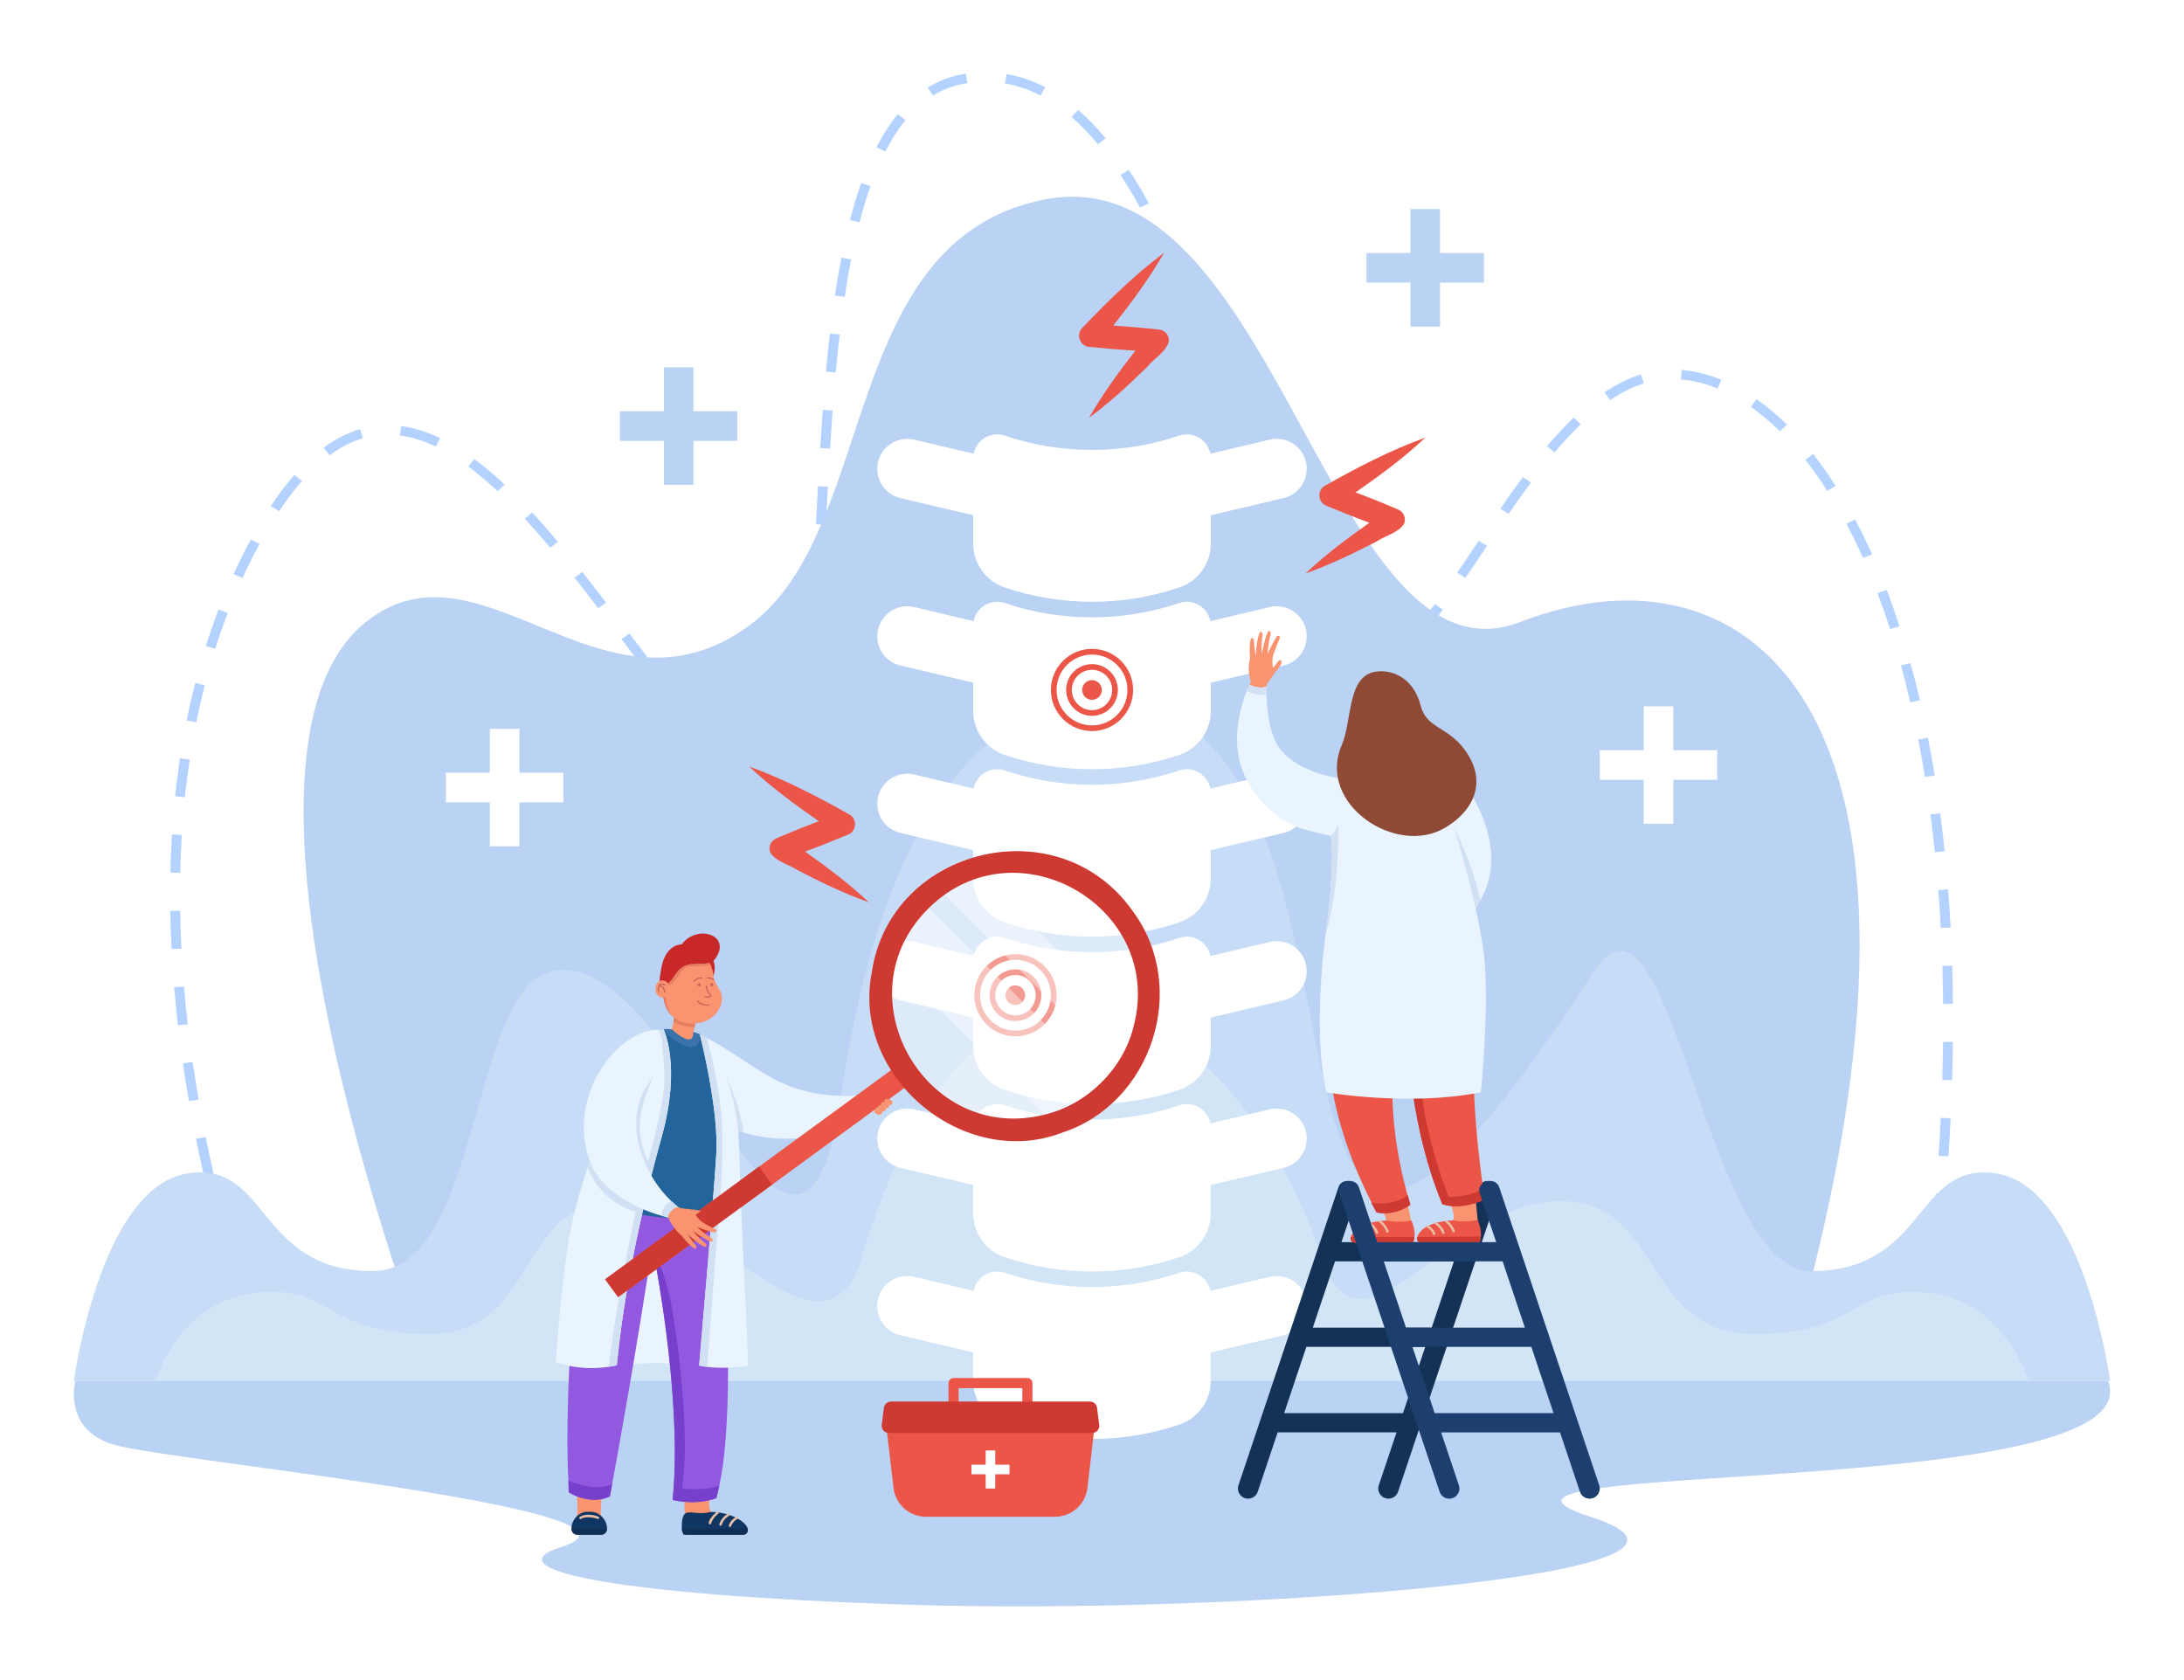 <?xml version="1.0" encoding="UTF-8"?>
<svg xmlns="http://www.w3.org/2000/svg" xmlns:xlink="http://www.w3.org/1999/xlink" version="1.1" id="Ñëîé_1" x="0px" y="0px" viewBox="0 0 2600 2000" style="enable-background:new 0 0 2600 2000;" xml:space="preserve">
<rect id="_x31_0" style="fill:#FFFFFF;" width="2600" height="2000"></rect>
<g>
	<g id="_x39__7_">
		<path style="fill:#B3D2FF;" d="M292.444,1575.825c-4.791-14.114-9.532-28.739-14.089-43.468l11.232-3.212    c4.528,14.634,9.237,29.163,13.997,43.183L292.444,1575.825z M2301.837,1557.598l-11.63-1.381    c1.931-15.024,3.765-30.156,5.45-44.973l11.649,1.225C2305.615,1527.338,2303.775,1542.522,2301.837,1557.598z M265.419,1488.573    c-4.102-14.556-8.079-29.383-11.823-44.069l11.381-2.682c3.722,14.598,7.675,29.335,11.752,43.804L265.419,1488.573z     M2312.104,1467.266l-11.665-1.06c1.482-15.085,2.855-30.259,4.081-45.1l11.681,0.89    C2314.972,1436.894,2313.594,1452.125,2312.104,1467.266z M242.888,1400.177c-3.385-14.83-6.605-29.825-9.572-44.57l11.505-2.139    c2.948,14.653,6.149,29.556,9.512,44.294L242.888,1400.177z M2319.564,1376.664l-11.695-0.712    c0.992-15.074,1.862-30.28,2.585-45.193l11.705,0.525C2321.433,1346.26,2320.561,1361.527,2319.564,1376.664z M224.919,1310.816    c-2.606-15.012-5.019-30.149-7.17-44.993l11.606-1.555c2.138,14.744,4.535,29.78,7.123,44.693L224.919,1310.816z     M2323.948,1285.862l-11.714-0.327c0.457-15.141,0.772-30.363,0.937-45.243l11.718,0.119    C2324.724,1255.36,2324.408,1270.652,2323.948,1285.862z M211.868,1220.649c-1.747-15.162-3.268-30.412-4.52-45.325l11.68-0.907    c1.243,14.802,2.752,29.939,4.487,44.992L211.868,1220.649z M2313.22,1195.045c-0.138-15.153-0.438-30.37-0.89-45.229    l11.714-0.329c0.454,14.936,0.756,30.23,0.895,45.46L2313.22,1195.045z M204.276,1129.88c-0.777-15.252-1.292-30.564-1.532-45.513    l11.717-0.174c0.237,14.824,0.748,30.01,1.519,45.136L204.276,1129.88z M2310.446,1104.627c-0.804-15.133-1.794-30.317-2.94-45.13    l11.685-0.836c1.154,14.899,2.148,30.171,2.957,45.39L2310.446,1104.627z M214.572,1039.039l-11.716-0.232    c0.326-15.292,0.955-30.61,1.871-45.525l11.698,0.663C215.518,1008.718,214.894,1023.889,214.572,1039.039z M2303.441,1014.458    c-1.565-15.13-3.338-30.241-5.268-44.915l11.625-1.413c1.943,14.772,3.727,29.985,5.303,45.213L2303.441,1014.458z     M220.14,948.971l-11.66-1.126c1.592-15.235,3.532-30.462,5.768-45.258l11.597,1.619    C223.634,918.84,221.714,933.901,220.14,948.971z M2291.613,924.799c-2.438-15.034-5.115-30.012-7.955-44.517l11.515-2.085    c2.865,14.62,5.562,29.716,8.019,44.866L2291.613,924.799z M905.72,923.209c-16.283-2.468-28.061-9.594-44.375-21.9l7.407-8.73    c14.293,10.752,24.615,17.202,38.217,19.428L905.72,923.209z M946.376,896.405l-10.436-5.124    c5.364-10.099,10.106-24.113,14.095-41.653l11.448,2.405C957.221,870.779,952.28,885.292,946.376,896.405z M826.954,868.998    c-9.335-9.994-19.311-21.496-30.498-35.164l9.209-6.967c11.029,13.474,20.845,24.793,30.009,34.604L826.954,868.998z     M233.672,859.759l-11.504-2.146c3.036-15.037,6.471-30.03,10.209-44.565l11.376,2.705    C240.062,830.103,236.67,844.908,233.672,859.759z M2274.187,836.058c-3.47-14.879-7.214-29.631-11.126-43.844l11.329-2.883    c3.95,14.351,7.728,29.243,11.23,44.262L2274.187,836.058z M969.368,806.695l-11.622-1.438    c1.799-13.447,3.413-28.173,4.931-45.019l11.675,0.973C972.819,778.213,971.189,793.091,969.368,806.695z M767.755,797.538    c-9.526-12.367-19.405-25.44-27.918-36.722l9.486-6.615c8.497,11.261,18.356,24.307,27.85,36.633L767.755,797.538z     M1625.675,796.611c-9.126,0-18.08-2.621-26.612-7.79l6.248-9.532c12.818,7.779,25.428,7.797,39.043,1.592l5.042,10.17    C1641.344,794.74,1633.364,796.611,1625.675,796.611z M256.218,772.338l-11.206-3.294c4.656-14.638,9.764-29.196,15.183-43.271    l10.989,3.91C265.844,743.555,260.808,757.906,256.218,772.338z M1687.713,761.597l-8.61-7.643    c8.885-9.251,18.409-20.663,29.118-34.888l9.493,6.606C1706.73,740.263,1696.917,752.015,1687.713,761.597z M1565.742,753.851    c-7.583-11.247-15.099-24.493-22.975-40.492l10.592-4.819c7.652,15.543,14.918,28.36,22.217,39.184L1565.742,753.851z     M2250.114,748.863c-4.72-14.597-9.757-28.966-14.971-42.709l11.009-3.86c5.278,13.912,10.376,28.455,15.153,43.225    L2250.114,748.863z M712.066,724.087c-10.721-14.086-19.656-25.651-28.119-36.394l9.342-6.801    c8.502,10.793,17.473,22.405,28.234,36.543L712.066,724.087z M977.876,715.713l-11.694-0.727    c0.888-13.199,1.792-28.034,2.763-45.354l11.701,0.606C979.674,687.599,978.767,702.473,977.876,715.713z M288.749,687.98    l-10.721-4.549c6.433-14.007,13.288-27.761,20.572-41.211l10.391,5.208C301.824,660.662,295.08,674.196,288.749,687.98z     M1744.561,687.978l-9.792-6.19c8.327-12.171,16.929-25.067,25.636-38.095l9.858,6.09    C1761.535,662.844,1752.924,675.751,1744.561,687.978z M1523.904,671.317c-5.308-12.799-10.793-26.764-16.768-42.692l11.022-3.822    c5.932,15.809,11.371,29.659,16.631,42.342L1523.904,671.317z M2217.904,664.29c-6.3-14.109-12.964-27.813-19.808-40.734    l10.443-5.112c6.958,13.138,13.732,27.068,20.133,41.401L2217.904,664.29z M655.014,651.995    c-10.633-12.689-20.53-23.983-30.258-34.526l8.766-7.476c9.851,10.678,19.866,22.105,30.617,34.934L655.014,651.995z     M983.085,624.794l-11.704-0.567c0.79-15.051,1.574-30.11,2.41-45.433l11.702,0.59    C984.657,594.699,983.873,609.75,983.085,624.794z M1795.954,611.733l-9.776-6.212c9.791-14.242,18.547-26.563,26.772-37.664    l9.544,6.535C1814.35,585.386,1805.668,597.6,1795.954,611.733z M332.231,608.554l-9.877-6.063    c9.208-13.865,18.703-26.387,28.22-37.218l8.952,7.27C350.344,582.993,341.16,595.109,332.231,608.554z M1491.49,585.634    c-5.374-15.14-10.647-30.289-15.095-43.111l11.116-3.565c4.443,12.804,9.707,27.929,15.07,43.036L1491.49,585.634z     M592.537,584.845c-11.977-11.211-23.754-21.114-35.002-29.436l7.146-8.928c11.607,8.586,23.73,18.778,36.031,30.292    L592.537,584.845z M2175.345,584.364c-8.396-13.173-17.2-25.632-26.167-37.03l9.345-6.796    c9.196,11.69,18.218,24.455,26.812,37.939L2175.345,584.364z M392.394,541.892l-7.107-8.957    c13.994-10.263,28.558-17.664,43.288-21.998l3.429,10.773C418.606,525.651,405.279,532.441,392.394,541.892z M1850.757,538.446    l-9.103-7.093c10.989-13.036,21.403-24.254,31.835-34.293l8.289,7.962C1871.636,514.783,1861.489,525.716,1850.757,538.446z     M988.119,534.016l-11.697-0.67c1.015-16.375,2.022-31.247,3.08-45.463l11.688,0.804    C990.136,502.859,989.131,517.686,988.119,534.016z M518.793,531.658c-14.622-6.996-29.005-11.461-42.748-13.271l1.591-11.162    c15.009,1.978,30.612,6.804,46.378,14.347L518.793,531.658z M2119.032,513.447c-11.281-11.112-22.963-20.92-34.717-29.152    l6.9-9.106c12.284,8.602,24.465,18.826,36.204,30.389L2119.032,513.447z M1461.448,499.414    c-5.829-16.762-10.633-30.429-15.118-43.012l11.084-3.652c4.496,12.61,9.309,26.303,15.147,43.092L1461.448,499.414z     M1916.849,476.264l-6.716-9.231c14.411-9.693,28.968-16.872,43.265-21.336l3.619,10.715    C1943.825,460.531,1930.311,467.211,1916.849,476.264z M2044.71,462.462c-14.513-5.885-29.204-9.528-43.664-10.826l1.089-11.217    c15.654,1.406,31.51,5.33,47.128,11.663L2044.71,462.462z M994.939,443.457l-11.672-0.997c1.46-15.807,3.049-31.072,4.722-45.373    l11.645,1.26C997.971,412.561,996.391,427.738,994.939,443.457z M1430.738,413.553c-5.663-15.195-10.998-29.085-16.314-42.462    l10.947-4.02c5.344,13.451,10.708,27.413,16.398,42.682L1430.738,413.553z M1005.6,353.425l-11.598-1.611    c2.37-15.773,4.976-30.942,7.744-45.085l11.516,2.083C1010.524,322.799,1007.946,337.809,1005.6,353.425z M1397.016,329.027    c-6.297-14.561-12.643-28.493-18.865-41.407l10.633-4.734c6.286,13.049,12.697,27.119,19.053,41.817L1397.016,329.027z     M1023.213,264.727l-11.369-2.73c4.087-15.732,8.593-30.55,13.392-44.043l11.088,3.645    C1031.631,234.791,1027.22,249.302,1023.213,264.727z M1357.34,247.188c-7.707-13.955-15.58-27.055-23.4-38.938l9.902-6.024    c7.978,12.122,16.001,25.472,23.849,39.678L1357.34,247.188z M1053.922,180.323l-10.508-4.986    c7.694-14.988,16.227-28.241,25.361-39.391l9.205,6.971C1069.35,153.451,1061.256,166.036,1053.922,180.323z M1307.082,171.712    c-10.239-12.34-20.807-23.272-31.411-32.491l7.861-8.356c11.072,9.626,22.078,21.006,32.711,33.821L1307.082,171.712z     M1110.673,113.717l-6.318-9.489c13.882-8.541,29.176-14.096,45.458-16.507l1.784,11.134    C1136.94,101.027,1123.171,106.027,1110.673,113.717z M1238.698,113.71c-13.65-7.075-27.87-11.912-42.263-14.376l2.055-11.092    c15.622,2.675,31.021,7.907,45.769,15.551L1238.698,113.71z"></path>
		<path style="fill:#BAD2F4;" d="M515.749,1639.429c0,0-285.4-735.363-80.016-899.11c137.279-109.449,282.788,131.826,456.464,4.186    c154.62-113.635,105.466-459.361,352.063-507.147c277.255-53.727,338.302,591.098,565.833,502.961    c276.093-106.948,550.733,110.158,313.394,900.514L515.749,1639.429z"></path>
		<path style="fill:#C6DCF7;" d="M2376.101,1396.818c-97.242-14.476-81.374,116.305-219.986,116.305    c-126.732,0-167.277-498.037-259.486-355.67c-472.717,729.86-198.219-310.386-574.163-323.605    c-169.991-5.977-283.265,176.062-325.037,498.37c-60.55,291.378-200.973-222.239-345.485-174.484    c-91.844,30.35-81.326,355.388-208.058,355.388c-138.612,0-122.744-130.781-219.986-116.305    C119.202,1412.404,87.93,1643.883,87.93,1643.883H2512.07C2512.07,1643.883,2480.798,1412.404,2376.101,1396.818z"></path>
		<path style="fill:#D2E5F7;" d="M2289.986,1538.383c-89.46-6.181-74.862,49.664-202.382,49.664    c-116.591,0-113.387-125.156-191.408-151.755c-143.68-48.984-262.133,198.929-317.838,74.507    c-105.798-330.146-414.364-495.712-556.717,0c-55.704,124.422-185.969-97.591-317.838-74.507    c-81.17,14.209-74.818,151.755-191.409,151.755c-127.52,0-112.921-55.845-202.382-49.664    c-96.319,6.655-125.088,105.5-125.088,105.5h2230.15C2415.075,1643.883,2386.305,1545.038,2289.986,1538.383z"></path>
		<path style="fill:#BAD2F4;" d="M89.733,1643.883c0,0-17.008,62.281,53.451,77.875c96.373,21.329,662.067,77.367,524.64,119.949    c-77.578,24.038,39.603,56.679,417.463,68.698c377.86,12.019,1026.24-35.075,808.199-104.756    c-218.04-69.681,670.314-16.827,616.202-161.767H89.733z"></path>
	</g>
	<g id="_x38_">
		<path style="fill:#FFFFFF;" d="M1071.87,592.904l86.695,20.47v33.711c0,23.694,15.126,44.743,37.583,52.3h0    c67.379,22.672,140.326,22.672,207.704,0h0c22.457-7.556,37.583-28.606,37.583-52.3v-33.711l86.695-20.47    c19.202-4.534,31.092-23.775,26.558-42.976l0,0c-4.534-19.201-23.775-31.092-42.976-26.558l-70.805,16.718    c-3.185-16.462-20.383-27.117-37.055-21.507h0c-67.379,22.672-140.326,22.672-207.704,0h0c-16.673-5.61-33.87,5.045-37.055,21.507    l-70.805-16.718c-19.202-4.534-38.443,7.357-42.976,26.558l0,0C1040.777,569.129,1052.668,588.37,1071.87,592.904z"></path>
		<path style="fill:#FFFFFF;" d="M1554.689,749.245c-4.534-19.201-23.775-31.092-42.976-26.558l-70.805,16.718    c-3.185-16.462-20.383-27.117-37.055-21.507l0,0c-67.379,22.672-140.326,22.672-207.704,0l0,0    c-16.673-5.61-33.87,5.045-37.055,21.507l-70.805-16.718c-19.202-4.534-38.443,7.357-42.976,26.558h0    c-4.534,19.202,7.357,38.443,26.558,42.976l86.695,20.47v33.711c0,23.694,15.126,44.743,37.583,52.3l0,0    c67.379,22.672,140.326,22.672,207.704,0l0,0c22.457-7.556,37.583-28.606,37.583-52.3v-33.711l86.695-20.47    C1547.332,787.688,1559.223,768.447,1554.689,749.245L1554.689,749.245z"></path>
		<path style="fill:#FFFFFF;" d="M1554.689,948.563c-4.534-19.202-23.775-31.092-42.976-26.558l-70.805,16.718    c-3.185-16.462-20.383-27.117-37.055-21.507h0c-67.379,22.672-140.326,22.672-207.704,0h0c-16.673-5.61-33.87,5.045-37.055,21.507    l-70.805-16.718c-19.202-4.534-38.443,7.357-42.976,26.558l0,0c-4.534,19.202,7.357,38.443,26.558,42.976l86.695,20.47v33.711    c0,23.694,15.126,44.743,37.583,52.3h0c67.379,22.672,140.326,22.672,207.704,0h0c22.457-7.556,37.583-28.606,37.583-52.3v-33.711    l86.695-20.47C1547.332,987.006,1559.223,967.765,1554.689,948.563L1554.689,948.563z"></path>
		<path style="fill:#FFFFFF;" d="M1554.689,1147.881c-4.534-19.201-23.775-31.092-42.976-26.558l-70.805,16.718    c-3.185-16.462-20.383-27.117-37.055-21.507l0,0c-67.379,22.672-140.326,22.672-207.704,0l0,0    c-16.673-5.61-33.87,5.045-37.055,21.507l-70.805-16.718c-19.202-4.534-38.443,7.357-42.976,26.558h0    c-4.534,19.202,7.357,38.443,26.558,42.976l86.695,20.47v33.711c0,23.694,15.126,44.743,37.583,52.3l0,0    c67.379,22.672,140.326,22.672,207.704,0l0,0c22.457-7.556,37.583-28.606,37.583-52.3v-33.711l86.695-20.47    C1547.332,1186.324,1559.223,1167.083,1554.689,1147.881L1554.689,1147.881z"></path>
		<path style="fill:#FFFFFF;" d="M1554.689,1347.199c-4.534-19.201-23.775-31.092-42.976-26.558l-70.805,16.718    c-3.185-16.462-20.383-27.117-37.055-21.507h0c-67.379,22.672-140.326,22.672-207.704,0h0c-16.673-5.61-33.87,5.045-37.055,21.507    l-70.805-16.718c-19.202-4.534-38.443,7.357-42.976,26.558l0,0c-4.534,19.201,7.357,38.443,26.558,42.976l86.695,20.47v33.71    c0,23.694,15.126,44.743,37.583,52.3h0c67.379,22.672,140.326,22.672,207.704,0h0c22.457-7.556,37.583-28.606,37.583-52.3v-33.71    l86.695-20.47C1547.332,1385.642,1559.223,1366.401,1554.689,1347.199L1554.689,1347.199z"></path>
		<path style="fill:#FFFFFF;" d="M1554.689,1546.517c-4.534-19.202-23.775-31.092-42.976-26.558l-70.805,16.718    c-3.185-16.462-20.383-27.117-37.055-21.507l0,0c-67.379,22.672-140.326,22.672-207.704,0l0,0    c-16.673-5.61-33.87,5.045-37.055,21.507l-70.805-16.718c-19.202-4.534-38.443,7.357-42.976,26.558h0    c-4.534,19.201,7.357,38.443,26.558,42.976l86.695,20.47v33.711c0,23.694,15.126,44.743,37.583,52.3l0,0    c67.379,22.672,140.326,22.672,207.704,0l0,0c22.457-7.556,37.583-28.605,37.583-52.3v-33.711l86.695-20.47    C1547.332,1584.96,1559.223,1565.719,1554.689,1546.517L1554.689,1546.517z"></path>
	</g>
	<g id="_x37_">
		<path style="fill:#EB5648;" d="M1208.898,1233.67c-26.983,0-48.936-21.952-48.936-48.936s21.953-48.936,48.936-48.936    s48.935,21.952,48.935,48.936S1235.881,1233.67,1208.898,1233.67z M1208.898,1142.57c-23.25,0-42.164,18.915-42.164,42.164    s18.915,42.164,42.164,42.164c23.249,0,42.164-18.915,42.164-42.164S1232.147,1142.57,1208.898,1142.57z"></path>
		<path style="fill:#EB5648;" d="M1208.898,1215.526c-16.979,0-30.792-13.813-30.792-30.792s13.813-30.791,30.792-30.791    c16.978,0,30.791,13.813,30.791,30.791S1225.876,1215.526,1208.898,1215.526z M1208.898,1160.715    c-13.245,0-24.02,10.775-24.02,24.02c0,13.245,10.775,24.021,24.02,24.021c13.244,0,24.019-10.775,24.019-24.021    C1232.917,1171.49,1222.142,1160.715,1208.898,1160.715z"></path>
		
			<ellipse transform="matrix(0.707 -0.707 0.707 0.707 -483.656 1201.821)" style="fill:#EB5648;" cx="1208.898" cy="1184.735" rx="11.694" ry="11.694"></ellipse>
	</g>
	<g id="_x36__1_">
		<path style="fill:#EB5648;" d="M1300,870.301c-26.983,0-48.936-21.952-48.936-48.935c0-26.983,21.953-48.936,48.936-48.936    c26.982,0,48.935,21.953,48.935,48.936C1348.935,848.349,1326.982,870.301,1300,870.301z M1300,779.202    c-23.25,0-42.164,18.914-42.164,42.164c0,23.249,18.915,42.164,42.164,42.164c23.249,0,42.163-18.915,42.163-42.164    C1342.163,798.116,1323.249,779.202,1300,779.202z"></path>
		<path style="fill:#EB5648;" d="M1300,852.157c-16.978,0-30.791-13.813-30.791-30.791c0-16.979,13.813-30.792,30.791-30.792    c16.979,0,30.791,13.813,30.791,30.792C1330.791,838.344,1316.979,852.157,1300,852.157z M1300,797.346    c-13.245,0-24.02,10.775-24.02,24.02c0,13.245,10.775,24.02,24.02,24.02c13.244,0,24.02-10.775,24.02-24.02    C1324.02,808.121,1313.244,797.346,1300,797.346z"></path>
		<circle style="fill:#EB5648;" cx="1300" cy="821.365" r="11.694"></circle>
	</g>
	<g id="_x35__1_">
		<path style="fill:#E9F4FF;" d="M744.37,1625.7c0,0,33.551-7.211,67.343,0l14.963-198.87l-88.98-2.181L744.37,1625.7z"></path>
		<path style="fill:#F99370;" d="M721.559,1822.202l-1.113-0.581c0,0.779-0.964,3.485-1.743,3.485l-32.916,0.678    c-0.779,0-1.259-1.467-1.259-2.246l-2.807-0.804c0-4.929,0.406-6.716,2.583-10.531c8.003-10.636-1.551-58.205-1.274-70.633    c-1.974-3.398,34.663-0.732,35.174-1.534c0.823,0.001,1.471,0.703,1.406,1.523l-4.312,54.354    C713.364,1806.235,721.284,1812.474,721.559,1822.202z"></path>
		<path style="fill:#F99370;" d="M884.367,1826.939h-65.566c-5.723-0.23-5.68-6.068-4.625-10.594    c3.61-16.316-2.771-53.782-3.954-70.563c-0.315-3.072,2.096-5.744,5.185-5.744c48.38-0.492,32.596-4.366,28.847,47.823    c-2.86,18.229,18.884,21.704,31.282,23.719C883.699,1812.172,897.349,1823.312,884.367,1826.939z"></path>
		<path style="fill:#103663;" d="M811.68,1820.137c0.177,3.215,1.771,6.882,5.494,6.802c0,0,68.01,0,68.01,0    c16.041-5.95-7.994-27.232-39.395-27.105C823.465,1805.961,810.924,1788.558,811.68,1820.137z"></path>
		<path style="fill:#103663;" d="M686.936,1826.94h29.068c14.166-1.934,3.96-29.113-14.53-27.148    C682.932,1797.443,672.781,1825.031,686.936,1826.94z"></path>
		<path style="fill:#E8C0A6;" d="M868.972,1817.736c0.571,0,1.112-0.34,1.34-0.903c2.614-6.449,7.326-8.423,7.526-8.503    c3.675-5.801-7.006-1.669-10.204,7.419C867.236,1816.67,867.973,1817.754,868.972,1817.736z"></path>
		<path style="fill:#E8C0A6;" d="M857.742,1816.381c0.617,0,1.188-0.399,1.381-1.019c2.31-7.469,8.814-10.92,8.88-10.954    c3.333-6.741-9.085,0.476-11.641,10.1C856.063,1815.416,856.79,1816.395,857.742,1816.381z"></path>
		<path style="fill:#E8C0A6;" d="M844.962,1814.809c0.598,0,1.157-0.374,1.365-0.971c2.698-7.756,8.93-11.98,8.993-12.022    C859.008,1791.859,838.657,1812.147,844.962,1814.809z"></path>
		<path style="fill:#E8C0A6;" d="M691.048,1808.433c8.074-4.898,20.461-0.484,20.508-0.129c8.432-1.817-11.507-8.934-21.239-2.564    C689.049,1806.427,689.631,1808.487,691.048,1808.433z"></path>
		<path style="fill:#0F2E54;" d="M889.944,1820.137H811.68c0.288,2.389,0.948,4.709,2.146,6.802h71.358    C888.7,1826.945,891.192,1823.422,889.944,1820.137z"></path>
		<path style="fill:#0F2E54;" d="M686.936,1826.94h29.068c3.698,0.004,6.674-3.112,6.446-6.802h-41.961    C680.265,1823.827,683.238,1826.944,686.936,1826.94z"></path>
		<path style="fill:#C92828;" d="M849.362,1161.816c0,0,7.123-19.976-9.826-29.687l-12.86,6.653L849.362,1161.816z"></path>
		<path style="fill:#E9F4FF;" d="M1029.481,1303.754l-2.37,23.214c-46.119,37.457-136.906,40.146-189.537-3.953    c-0.711-1.566-5.688-91.86-5.688-91.86c0.463,0.203,0.914,0.417,1.366,0.621v0.011    C899.519,1262.223,925.472,1311.836,1029.481,1303.754z"></path>
		<path style="fill:#9358E0;" d="M856.296,1768.891c-1.095,5.135-2.28,9.976-3.555,14.535c-24.67,9.254-52.025,2.201-52.025,2.201    c0.305-2.878,0.576-5.801,0.824-8.757c0.192-2.178,0.35-4.379,0.508-6.591c8.08-116.228-22.921-276.31-25.539-285.113    c-0.011,0-0.011-0.011-0.011-0.023c-0.102-0.327-0.158-0.44-0.169-0.293c-18.722,122.356-37.287,225.594-47.602,281.975    c-0.97,5.27-1.862,10.134-2.675,14.558c-24.309,11.364-48.967-4.898-48.967-4.898c-0.158-4.672-0.282-9.277-0.384-13.825    c-5.609-89.899,7.223-365.735,53.651-419.589c53.876,26.724,127.942,30.888,127.942,30.888    C869.759,1591.778,870.098,1704.271,856.296,1768.891z"></path>
		<path style="fill:#F99370;" d="M825.493,1228.751c3.071-16.236,10.525-45.444-1.686-52.645    c-8.599-4.71-20.722,1.248-19.646,12.015c0.916-0.381-1.379,29.414-4.582,37.253    C774.259,1228.543,842.742,1264.535,825.493,1228.751z"></path>
		<path style="fill:#E57D61;" d="M804.14,1186.744c-0.012,0.457-0.009,0.923,0.021,1.377c0.664-0.295-0.394,16.18-2.359,27.935    c10.198,6.883,22.883,6.749,25.214,6.666c1.853-17.292,8.48-38.68-3.21-46.616C815.807,1170.968,804.207,1177.093,804.14,1186.744    z"></path>
		<path style="fill:#F99370;" d="M788.611,1172.995c-0.079,11.821,1.617,25.445,9.423,34.589h0.013    c0.318,0.371,0.636,0.716,0.981,1.06c0,0.013,0.013,0.013,0.013,0.026c11.808,11.2,30.525,13.181,45.483,4.585h0.013    c12.033-7.965,17.533-20.489,13.756-31.488c-2.584-6.547-8.296-12.881-8.932-19.958    C845.509,1118.89,788.874,1127.26,788.611,1172.995z"></path>
		<path style="fill:#C16256;" d="M833.719,1173.301c1.39-1.822-1.504-3.963-2.84-2.101    C829.49,1173.022,832.384,1175.163,833.719,1173.301z"></path>
		<path style="fill:#C16256;" d="M848.778,1173.307c1.39-1.822-1.504-3.964-2.84-2.101    C844.548,1173.028,847.441,1175.169,848.778,1173.307z"></path>
		<path style="fill:#E57D61;" d="M788.611,1172.995c-0.079,11.821,1.617,25.445,9.423,34.589h0.013    c0.318,0.371,0.636,0.716,0.981,1.06c-9.26-18.542-6.772-22.364-2.597-35.265c13.645-9.707,13.164-22.957,25.939-22.903    c12.776,0.04,23.201-1.693,23.201-1.693C831.245,1118.275,788.426,1135.928,788.611,1172.995z"></path>
		<path style="fill:#C16256;" d="M842.15,1187.642c2.908-0.077,6.644-1.414,3.498-4.448c-2.989-2.336-4.26-9.565-4.273-9.638    c-2.98-2.77,0.05,8.083,3.449,10.691c2.316,2.016-3.323,2.64-5.411,1.485C836.398,1186.211,840.858,1188.023,842.15,1187.642z"></path>
		<path style="fill:#23659B;" d="M703.745,1423.127c35.858,27.131,120.922,34.19,156.728,21.229    c12.069-5.111,9.237-172.48-27.319-212.938c-0.302-0.124-4.97-2.197-7.647-2.65c0.119,4.861-0.992,18.913-25.92-3.391    c-0.11,0.096-7.443-0.888-9.734,0.096c-2.389,1.813-74.515,134.837-79.586,161.809    C708.289,1398.497,696.633,1412.556,703.745,1423.127z"></path>
		<path style="fill:#C92828;" d="M786.573,1157.049c4.015-33.817,24.929-32.795,24.929-32.795l0,0.002    c17.998-23.97,58.126-11.958,41.419,14.986c-9.479,16.595-33.722-1.906-48.034,19.355c-5.752,8.545-9.31,13.815-19.286,18.197    C785.601,1176.794,784.291,1166.203,786.573,1157.049z"></path>
		<path style="fill:#F99370;" d="M780.323,1177.579c0.406,13.453,17.375,12.751,16.667-0.691    C796.585,1163.437,779.615,1164.139,780.323,1177.579z"></path>
		<path style="fill:#C16256;" d="M841.724,1197.244c2.4,0.232,4.566-0.998,2.376-1.586c-0.273,0.073-6.807,1.745-13.655-4.604    c-0.269-0.251-0.694-0.235-0.945,0.036C831.521,1196.181,839.763,1197.208,841.724,1197.244z"></path>
		<path style="fill:#3A72AA;" d="M790.219,1225.643c8.206,13.995,44.438,35.798,42.943,5.786c-0.306-0.143-4.96-2.204-7.655-2.664    c0.056,0.788,1.483,21.43-25.926-3.394C799.612,1225.578,792.272,1224.257,790.219,1225.643z"></path>
		
			<rect x="686.481" y="1392.873" transform="matrix(0.807 -0.59 0.59 0.807 -655.59 803.872)" style="fill:#EB5648;" width="434.088" height="26.505"></rect>
		
			<ellipse transform="matrix(0.707 -0.707 0.707 0.707 -484.152 1201.453)" style="opacity:0.4;fill:#FFFFFF;" cx="1208.206" cy="1185.149" rx="159.339" ry="159.339"></ellipse>
		<path style="opacity:0.4;fill:#FFFFFF;" d="M1370.722,1243.073c-5.593,15.775-13.503,30.821-23.641,44.567l-9.467-9.467    l-9.526-9.526l-203.37-203.37l-19-19c0.605-0.443,1.217-0.885,1.83-1.328c13.437-9.651,27.81-17.089,42.671-22.379l10.448,10.456    l10.743,10.743h0.007l178.113,178.113l10.773,10.773L1370.722,1243.073z"></path>
		<path style="opacity:0.4;fill:#FFFFFF;" d="M1331.187,1306.264c-6.773,6.877-14.226,13.274-22.328,19.089    c-13.842,9.939-28.681,17.532-44.021,22.852l-10.5-10.5l-10.81-10.81l-177.08-177.088l-10.766-10.758l-10.551-10.552    c8.662-25.109,22.955-47.718,41.948-66.349l18.749,18.749l206.61,206.617l9.385,9.385L1331.187,1306.264z"></path>
		<path style="fill:#CE3932;" d="M1348.402,1084.492c-87.979-124.893-288.265-76.122-310.507,72.698    c-24.879,124.982,110.107,236.298,226.947,191.01C1370.899,1313.571,1416.595,1176.174,1348.402,1084.492z M1349.531,1221.882    c-12.293,50.551-55.549,93.231-106.002,105.012c-142.064,35.897-243.511-142.37-137.697-245.998    C1210.321,977.884,1386.979,1080.214,1349.531,1221.882z"></path>
		<path style="fill:#F99370;" d="M1042.142,1325.286c6.736,5.441,12.692-3.946,3.276-4.994l0.12,0.09    C1041.848,1317.498,1038.619,1322.669,1042.142,1325.286z"></path>
		<path style="fill:#F99370;" d="M1046.875,1321.871c8.736,4.706,11.251-7.11,2.782-5.533c0.19,0.013-0.806-0.199-0.629-0.179    C1044.788,1314.048,1043.106,1320.115,1046.875,1321.871z"></path>
		<path style="fill:#F99370;" d="M1051.946,1318.45l3.248,0.624c4.565,0.71,3.956-5.946,0.137-6.422c0,0-3.247-0.624-3.247-0.624    C1047.517,1311.317,1048.126,1317.973,1051.946,1318.45z"></path>
		<path style="fill:#F99370;" d="M1055.884,1314.79l3.247,0.623c4.566,0.71,3.957-5.946,0.137-6.422c0,0-3.247-0.624-3.247-0.624    C1051.456,1307.657,1052.065,1314.312,1055.884,1314.79z"></path>
		<path style="fill:#7640CC;" d="M812.04,1771.852c9.951-62.804-5.232-178.893-13.153-219.911    c-7.493-38.81-20.709-63.717-22.379-66.775c2.618,8.802,33.619,168.885,25.539,285.113c-0.361,5.214-0.801,10.337-1.332,15.348    c0,0,27.356,7.053,52.025-2.201c1.275-4.559,2.46-9.401,3.555-14.535C839.833,1773.79,822.556,1773.058,812.04,1771.852z"></path>
		<path style="fill:#C16256;" d="M825.897,1168.727c-0.16,0-0.321-0.058-0.448-0.175c-0.269-0.248-0.287-0.667-0.04-0.936    c4.002-4.356,9.654-4.062,9.889-4.048c0.365,0.022,0.642,0.336,0.62,0.701c-0.022,0.365-0.352,0.639-0.7,0.622    c-0.048-0.003-5.271-0.256-8.833,3.622C826.254,1168.656,826.076,1168.727,825.897,1168.727z"></path>
		<path style="fill:#C16256;" d="M849.146,1166.806c-0.144,0-0.289-0.046-0.41-0.142c-0.031-0.024-3.118-2.411-6.825-1.787    c-0.36,0.061-0.703-0.182-0.764-0.544c-0.061-0.36,0.183-0.703,0.543-0.763c4.3-0.723,7.724,1.941,7.868,2.055    c0.287,0.227,0.335,0.643,0.108,0.93C849.535,1166.72,849.341,1166.806,849.146,1166.806z"></path>
		<path style="fill:#C16256;" d="M792.331,1172.947c0.465-1.37-3.783-3.096-6.847-1.534c-1.565,0.7-3.662,6.388-1.355,9.579    c0.4,0.001,0.718-0.358,0.664-0.756c-0.364-2.801-0.235-4.916,0.347-6.289c0.054,0.028,0.106,0.061,0.168,0.074    c0.18,0.04,4.426,1.053,5.506,7.1c0.064,0.357,0.375,0.608,0.726,0.608c0.043,0,0.086-0.004,0.13-0.011    c0.401-0.072,0.668-0.455,0.597-0.856c-1.072-6.007-4.962-7.749-6.239-8.166c0.063-0.052,0.118-0.118,0.186-0.163    C789.12,1170.881,791.274,1174.12,792.331,1172.947z"></path>
		<path style="fill:#D1E0F2;" d="M885.243,1348.207c-5.586-1.828-11.15-3.995-16.657-6.523l-4.875-61.663    C863.711,1280.021,880.988,1314.272,885.243,1348.207z"></path>
		<path style="fill:#E9F4FF;" d="M787.738,1353.263c-4.39,15.709-8.69,31.836-12.831,48.279c-3.16,12.493-6.218,25.155-9.164,37.941    c-14.163,61.426-25.629,125.493-31.452,185.779c0,0-3.611,0.959-9.683,1.851c-13.305,1.964-38.404,3.623-62.938-5.88    c0,0,7.245-111.759,20.054-168.253c4.153-18.339,9.863-39.894,18.011-63.548c0.801-2.336,1.636-4.706,2.494-7.087    c1.061-2.957,2.156-5.947,3.295-8.972c16.556-43.832,41.496-93.51,79.765-142.579c1.377-1.772,2.776-3.544,4.198-5.315    c0.124-0.147,0.237-0.305,0.361-0.452C789.848,1225.027,811.527,1268.239,787.738,1353.263z"></path>
		<path style="fill:#D1E0F2;" d="M763.485,1421.325l-4.232,21.893c-47.094-12.527-59.248-52.86-59.519-53.786    c0.801-2.336,1.636-4.706,2.494-7.087c1.061-2.957,2.156-5.947,3.295-8.972L763.485,1421.325z"></path>
		<path style="fill:#E9F4FF;" d="M890.603,1625.702c0,0-23.045,4.548-48.64,1.512c-3.194-0.372-6.421-0.869-9.66-1.512    c0,0,17.312-198.599,20.449-252.16c0.722-12.324,0.068-26.509-1.365-41.045c-4.537-46.247-16.951-96.016-18.136-100.71v-0.011    c-0.045-0.181-0.068-0.282-0.079-0.327c0.056,0.034,0.305,0.248,0.734,0.632c1.467,1.332,4.999,4.751,9.491,10.642    c11.669,15.337,29.861,47.455,35.255,103.159c0.722,7.527,1.219,15.483,1.433,23.891    C882.67,1472.131,890.242,1594.272,890.603,1625.702z"></path>
		<path style="fill:#D1E0F2;" d="M778.176,1281.156c0,0-15.121,28.566-16.429,56.683c-1.307,28.117,13.645,51.587,13.645,51.587    l-7.684,13.071c0,0-47.254-39.534-28.429-82.965C758.104,1276.101,778.176,1281.156,778.176,1281.156z"></path>
		<path style="fill:#D1E0F2;" d="M787.738,1353.263c-4.39,15.709-8.69,31.836-12.831,48.279c-3.16,12.493-6.218,25.155-9.164,37.941    c-14.163,61.426-25.629,125.493-31.452,185.779c0,0-3.611,0.959-9.683,1.851c10.292-85.419,28.507-164.687,32.344-187.427    c0.192-1.117,0.429-2.381,0.722-3.769c2.031-9.739,6.433-25.922,11.387-44.295c8.724-32.468,19.151-71.763,21.16-94.391    c1.253-14.163,0.666-27.864-0.53-39.409c-1.253-11.951-3.16-21.577-4.401-27.028c-0.7-3.137-1.185-4.887-1.185-4.887    c2.742-0.339,4.638-0.418,5.383-0.429c0.124-0.147,0.237-0.305,0.361-0.452C789.848,1225.027,811.527,1268.239,787.738,1353.263z"></path>
		<path style="fill:#E9F4FF;" d="M807.938,1437.316c-5.808,0.823-12.204,9.254-12.414,12.199c-2.776-0.756-5.496-1.535-8.171-2.347    v-0.011c-35.38-9.934-73.388-32.331-85.125-64.812c-28.466-75.715,32.595-157.683,81.874-156.437    c11.052,23.367-0.871,49.338-12.98,64.981C739.467,1338.266,767.565,1406.126,807.938,1437.316z"></path>
		<path style="fill:#D1E0F2;" d="M807.938,1437.316c-10.078,2.945-12.414,12.199-12.414,12.199    c-2.776-0.756-5.496-1.535-8.171-2.347v-0.011c0.835-12.956,11.951-17.312,11.951-17.312    C804.417,1434.596,807.938,1437.316,807.938,1437.316z"></path>
		<path style="fill:#D1E0F2;" d="M852.753,1483.563c-3.656,45.74-9.13,120.64-10.789,143.651c-3.194-0.372-6.421-0.869-9.66-1.512    c0,0,17.312-198.599,20.449-252.16c0.722-12.324,0.068-26.509-1.365-41.045c-4.537-46.247-16.951-96.016-18.136-100.71v-0.011    c-0.045-0.181-0.068-0.282-0.079-0.327c0.056,0.034,0.305,0.248,0.734,0.632c2.573,1.196,5.09,2.415,7.55,3.668    c0.068,0.214,0.801,2.708,1.941,6.974c4.232,15.856,14.107,56.19,15.969,94.368c0.034,0.801,0.068,1.603,0.102,2.404    C861.453,1389.049,857.109,1429.01,852.753,1483.563z"></path>
		
			<rect x="706.4" y="1453.898" transform="matrix(0.807 -0.59 0.59 0.807 -707.678 766.35)" style="fill:#CE3932;" width="227.212" height="26.506"></rect>
		<path style="fill:#F99370;" d="M834.327,1441.692l-6.372,4.59c0.028,0.043,0.057,0.087,0.085,0.13    c2.745,4.199,6.46,7.673,10.801,10.188c4.203,2.435,8.325,4.84,12.956,6.723c6.069,9.094-18.779-1.905-21.871-2.544    c-0.027,0.057-0.024,0.05-0.052,0.107c5.702,4.992,11.708,9.656,18.095,13.74c4.096,10.871-19.888-7.419-22.75-9.053    c-0.017,0.026-0.015,0.022-0.033,0.048c4.506,5.669,9.753,10.749,15.506,15.151c3.161,11.381-19.671-9.176-21.886-11.688    c-0.028,0.012-0.056,0.023-0.084,0.035c2.862,5.023,6.397,9.655,10.156,14.049c1.5,11.192-15.659-9.718-17.369-12.231    c-1.81-1.002-10.684-9.373-15.989-21.421c-1.738-3.948,8.878-14.411,12.411-12.205c2.651,1.655,11.225,1.656,13.088,2.198    C825.358,1440.118,829.844,1439.997,834.327,1441.692z"></path>
		<path style="fill:#7640CC;" d="M728.727,1766.825c-0.97,5.27-1.862,10.134-2.675,14.558c-24.309,11.364-48.967-4.898-48.967-4.898    c-0.158-4.672-0.282-9.277-0.384-13.825C676.701,1762.661,708.176,1776.553,728.727,1766.825z"></path>
	</g>
	<g id="_x34_">
		<path id="_x36__9_" style="fill:#EB5648;" d="M1664.708,606.675c-16.811-7.25-33.793-14.083-50.921-20.542    c28.927-20.075,57.278-40.998,83.035-65.176c-41.677,15.033-81.054,35.543-119.501,57.24c-9.682,5.145-8.409,20.622,2.161,24.033    c16.775,7.064,33.704,13.75,50.78,20.05c-26.474,18.613-52.419,38.107-76.04,60.351c29.257-10.359,57.193-23.891,84.676-38.128    c10.559-7.035,25.354-10.05,32.582-20.834C1674.301,617.105,1671.27,609.497,1664.708,606.675z"></path>
		<path id="_x36__8_" style="fill:#EB5648;" d="M923.888,998.164c16.81-7.25,33.793-14.083,50.921-20.542    c-28.927-20.075-57.278-40.998-83.034-65.176c41.677,15.033,81.054,35.543,119.501,57.24c9.682,5.145,8.409,20.622-2.161,24.033    c-16.775,7.064-33.704,13.75-50.779,20.05c26.473,18.613,52.419,38.107,76.04,60.351c-29.257-10.359-57.193-23.891-84.676-38.128    c-10.559-7.035-25.354-10.05-32.582-20.834C914.296,1008.594,917.327,1000.987,923.888,998.164z"></path>
		<path id="_x36__7_" style="fill:#EB5648;" d="M1380.044,392.374c-18.195-2.025-36.433-3.602-54.7-4.777    c21.804-27.647,42.81-55.937,60.384-86.582c-35.471,26.548-67.142,57.662-97.578,89.641c-7.758,7.749-2.021,22.178,9.085,22.355    c18.106,1.857,36.25,3.309,54.421,4.348c-19.884,25.532-39.006,51.753-55.103,79.925c24.957-18.451,47.724-39.55,69.852-61.192    c8.044-9.812,21.315-17.016,25.078-29.44C1392.264,399.549,1387.144,393.158,1380.044,392.374z"></path>
	</g>
	<g id="_x33_">
		<path style="fill:#F99370;" d="M1731.331,916.987c56.834,87.703,51.979,174.82-51.889,218.973    c-13.305,4.271-20.645-7.627-9.839-15.61c70.956-52.417,63.779-101.986,10.216-160.251c-0.013,0.005-0.144-0.133,0.001,0.062    C1651.735,926.34,1702.962,883.438,1731.331,916.987z"></path>
		<path style="fill:#E9F4FF;" d="M1762.27,1071.642c-13.461,28.718-52.91,53.763-75.51,61.054c0,0-2.449-11.048-12.38-15.969    c54.028-48.516,52.265-97.467,4.635-152.308c-18.798-21.588,48.79-53.717,48.79-53.717    C1754.145,943.808,1797.108,1010.58,1762.27,1071.642z"></path>
		<path style="fill:#F49F9F;" d="M1694.277,1129.733c-2.637-12.464-13.332-19.612-13.332-19.612l0-0.022    c-3.938,4.173-6.564,6.628-6.564,6.628c9.934,4.921,12.38,15.97,12.38,15.97S1689.623,1131.745,1694.277,1129.733z"></path>
		<path style="fill:#F99370;" d="M1639.969,1126.5c0.295,3.599,9.811-0.105,13.027,0.864c-3.764,5.137-9.042,9.226-9.043,9.269    c-7.008,3.62-14.199,6.853-21.539,9.763c-2.375,0.875-1.174,4.662,1.293,3.966c7.457-1.932,14.853-4.198,22.103-6.828    c0.033,0.058,0.025,0.044,0.058,0.102c-6.053,4.964-12.374,9.623-19.023,13.759c-0.824,0.512-1.475,1.281-1.764,2.207    c-2.497,8.004,23.161-9.784,25.408-11.142c0.02,0.027,0.015,0.02,0.035,0.047c-4.869,5.592-10.384,10.627-16.344,15.049    c-0.879,0.652-1.516,1.607-1.658,2.692c-0.984,7.496,22.765-12.074,24.549-14.214c0.029,0.012,0.058,0.023,0.087,0.035    c-3.159,4.91-6.901,9.443-10.856,13.75c-0.642,0.699-1.058,1.591-1.105,2.539c-0.384,7.78,17.62-11.899,19.148-14.028    c2.328-1.983,11.441-5.938,18.187-19.135c2.105-4.111-5.769-15.322-10.147-16.512c-1.766-0.48-13.714,2.128-15.727,2.709    C1653.063,1121.705,1640.086,1122.115,1639.969,1126.5z"></path>
		<path style="fill:#143256;" d="M1772.588,1405.917c-0.013-0.013-0.026-0.013-0.039,0c-5.081-0.417-10.306,1.837-12.182,7.687    l-21.823,65.064h-141.542l8.547-25.471l10.983-32.702c2.892-8.208-3.843-13.953-10.905-14.579h-0.039    c-5.12-0.456-10.41,1.772-12.286,7.687c-38.203,113.847-78.628,234.313-118.952,354.499c-2.631,7.842,3.204,15.953,11.476,15.953    h0.001c5.201,0,9.821-3.323,11.475-8.254l23.705-70.647h141.542l-21.13,62.944c-2.633,7.842,3.202,15.956,11.475,15.956l0,0    c5.2,0,9.82-3.321,11.475-8.251c8.248-24.562,16.494-49.138,24.719-73.672c4.273-12.703,8.521-25.38,12.768-38.043    c6.827-20.312,13.615-40.571,20.39-60.739c2.567-7.648,5.12-15.283,7.674-22.891c8.898-26.513,17.732-52.83,26.474-78.914    c2.58-7.648,5.133-15.269,7.687-22.878c2.853-8.521,5.706-17.015,8.547-25.471c3.674-10.957,7.335-21.862,10.97-32.702    C1786.516,1412.223,1779.702,1406.491,1772.588,1405.917z M1689.089,1626.047l-12.768,38.056l-6.097,18.162h-141.529    l26.474-78.914h141.542L1689.089,1626.047z M1704.384,1580.46h-141.529l26.474-78.914h141.529L1704.384,1580.46z"></path>
		<path style="fill:#F99370;" d="M1691.804,1479.281l69.073-0.621c-0.966-23.92-4.745-59.312-8.418-83.865l-35.178,1.403    l13.312,49.482c0.807,5.998-1.72,11.384-7.454,13.322c-12.765,5.13-28.425,2.485-35.644,13.806    C1686.061,1475.838,1688.453,1479.312,1691.804,1479.281z"></path>
		<path style="fill:#EB5648;" d="M1762.898,1472.052c-0.259,2.317-0.643,5.193-1.786,7.231l-69.344-0.001    c-3.361,0.03-5.822-3.255-4.736-6.435c2.557-7.432,11.57-18.266,43.411-20.219c0,0,10.867,3.128,28.656-0.258    C1759.099,1452.37,1763.96,1462.658,1762.898,1472.052z"></path>
		<path style="fill:#E8C0A6;" d="M1707.356,1470.224c-0.548,0-1.07-0.324-1.293-0.863c-2.588-6.225-7.171-8.096-7.365-8.173    c-3.655-5.578,6.795-1.68,9.951,7.098C1709.044,1469.181,1708.329,1470.243,1707.356,1470.224z"></path>
		<path style="fill:#D1E0F2;" d="M1762.27,1071.642c-1.907,3.645-4.029,7.177-6.388,10.563c-4.74,6.816-10.179,12.865-15.89,18.203    l-8.881-115.607C1731.111,984.801,1753.535,1029.458,1762.27,1071.642z"></path>
		<path style="fill:#E8C0A6;" d="M1718.225,1468.812c-0.593,0-1.144-0.38-1.334-0.974c-2.305-7.216-8.636-10.502-8.699-10.534    c-3.036-6.483,8.699,0.342,11.367,9.682C1719.858,1467.868,1719.154,1468.826,1718.225,1468.812z"></path>
		<path style="fill:#E8C0A6;" d="M1730.593,1467.18c-0.574,0-1.113-0.357-1.318-0.928c-2.683-7.491-8.758-11.529-8.819-11.568    c-2.258-6.775,8.328,1.322,11.454,10.623C1732.249,1466.197,1731.539,1467.195,1730.593,1467.18z"></path>
		<path style="fill:#CE3932;" d="M1687.071,1472.733l75.828-0.682c-0.259,2.317-0.878,4.571-2.02,6.609l-69.11,0.621    C1688.361,1479.318,1685.889,1475.929,1687.071,1472.733z"></path>
		<path style="fill:#F99370;" d="M1608.335,999.068c-102.171-21.98-160.241-87.1-117.861-191.703    c6.406-12.419,20.005-9.175,17.989,4.107c-13.239,87.218,26.842,117.254,105.911,120.696c0.005-0.012,0.196-0.007-0.045-0.043    C1658.098,936.246,1652.112,1002.796,1608.335,999.068z"></path>
		<path style="fill:#F99370;" d="M1613.776,1479.192l68.069,0.09c2.525-16.828-12.327-71.767-16.465-87.269l-36.952,7.719    l18.644,44.58c0,0,8.618,11.743-2.761,14.923c-12.624,4.292-26.122,2.782-34.706,11.664    C1607.057,1474.317,1609.513,1479.186,1613.776,1479.192z"></path>
		<path style="fill:#EB5648;" d="M1683.934,1472.695c-0.282,2.314-0.925,4.562-2.088,6.588l-69.113-0.092    c-3.361-0.005-5.789-3.315-4.67-6.484c2.634-7.405,11.759-18.146,43.618-19.77c0,0,10.834,3.24,28.657,0.038    C1680.338,1452.976,1685.093,1463.313,1683.934,1472.695z"></path>
		<path style="fill:#E8C0A6;" d="M1628.429,1470.294c-0.554,0-1.078-0.331-1.299-0.877c-2.524-6.251-7.09-8.17-7.283-8.247    c-3.597-5.62,6.811-1.611,9.88,7.2C1630.111,1469.263,1629.397,1470.313,1628.429,1470.294z"></path>
		<path style="fill:#E8C0A6;" d="M1639.312,1468.995c-0.599,0-1.152-0.387-1.338-0.988c-2.218-7.197-8.53-10.594-8.594-10.626    c-2.951-6.515,8.694,0.441,11.269,9.801C1640.939,1468.064,1640.234,1469.009,1639.312,1468.995z"></path>
		<path style="fill:#E8C0A6;" d="M1651.696,1467.489c-0.579,0-1.122-0.364-1.323-0.942c-2.604-7.519-8.638-11.617-8.7-11.658    c-1.518-0.982,0.051-3.359,1.55-2.333c0.279,0.186,6.87,4.632,9.796,13.074    C1653.345,1466.517,1652.637,1467.505,1651.696,1467.489z"></path>
		<path style="fill:#CE3932;" d="M1608.104,1472.594l75.83,0.101c-0.282,2.314-0.925,4.562-2.088,6.588l-69.113-0.092    C1609.326,1479.192,1606.889,1475.777,1608.104,1472.594z"></path>
		<path style="fill:#FCB4B4;" d="M1607.339,1126.009l145.307-22.12c-31.414-222.505-136.526-230.7-153.586-104.949    C1594.016,1030.86,1602.594,1107.438,1607.339,1126.009z"></path>
		<path style="fill:#E9F4FF;" d="M1474.297,899.409c7.642,42.858,44.26,79.019,80.863,88.678    c36.603,9.659,60.112,12.936,60.112,12.936s25.179-70.464-3.388-72.48c-28.567-2.017-66.714-11.66-86.457-34.995    c-14.59-17.238-17.332-50.579-17.757-66.808c-0.158-5.735-0.032-9.328-0.032-9.328c-10.51,3.53-20.042-2.568-20.042-2.568    s-1.355,2.694-3.23,7.406C1478.803,836.099,1468.593,867.423,1474.297,899.409z"></path>
		<path style="fill:#EB5648;" d="M1767.625,1427.759c0,0-25.977,13.609-50.651,5.787c-32.401-78.344-47.766-185.267-39.364-262.859    c-2.211-3.385-45.403,110.198,1.399,263.495c0,0-16.884,13.768-40.159,9.189c-28.436-54.648-93.889-186.295-38.028-360.41    c18.417-7.187,124.233-17.387,146.422-6.614c0,0,23.942,44.038,12.909,103.529c-14.69,79.204,0.127,197.486,5.596,235.578h0.032    C1766.894,1423.308,1767.625,1427.759,1767.625,1427.759z"></path>
		<path style="fill:#CE3932;" d="M1632.358,1431.559c3.976,7.691,6.483,11.821,6.483,11.821c23.292,4.575,40.182-9.186,40.182-9.186    c-1.086-3.843-2.131-7.632-3.125-11.393C1675.898,1422.802,1658.755,1436.861,1632.358,1431.559z"></path>
		<path style="fill:#CE3932;" d="M1746.971,1069.883c0,0-60.601-19.124-146.579,9.069c0,0-3.588,6.204-1.967,11.242    c0,0,92.04-18.945,152.43-5.933C1750.855,1084.262,1751.442,1076.809,1746.971,1069.883z"></path>
		<path style="fill:#CE3932;" d="M1767.625,1427.759c0,0-25.977,13.609-50.651,5.787c0.01-0.001-1.342-3.708-3.434-9.92    c-0.001,0.023,25.423,5.653,52.242-8.172C1766.894,1423.308,1767.625,1427.759,1767.625,1427.759z"></path>
		<path style="fill:#CE3932;" d="M1725.909,1428.268h-10.779c-31.248-75.142-45.688-183.792-37.519-257.422    c0,0,13.259-7.536,15.421-27.536C1686.807,1220.034,1677.737,1305.4,1725.909,1428.268z"></path>
		<path style="fill:#1D3F70;" d="M1784.874,1413.604c-1.876-5.915-7.166-8.143-12.286-7.687c-0.013-0.013-0.026-0.013-0.039,0    c-7.062,0.625-13.797,6.371-10.905,14.579l10.983,32.702l8.547,25.471h-141.541l-21.823-65.064    c-1.876-5.85-7.101-8.104-12.182-7.687h-0.039c-7.114,0.573-13.927,6.306-11.009,14.579c3.635,10.84,7.296,21.745,10.97,32.702    c2.84,8.456,5.693,16.95,8.547,25.471c2.554,7.609,5.107,15.23,7.687,22.878c8.742,26.083,17.576,52.401,26.474,78.914    c2.554,7.609,5.107,15.243,7.674,22.891c6.775,20.168,13.563,40.427,20.389,60.752c4.247,12.651,8.495,25.34,12.768,38.03    c8.225,24.534,16.471,49.111,24.719,73.672c1.656,4.93,6.275,8.251,11.475,8.251h0c8.273,0,14.107-8.114,11.475-15.956    l-21.13-62.944h141.542l23.704,70.647c1.655,4.931,6.274,8.254,11.475,8.254h0.001c8.272,0,14.107-8.111,11.476-15.953    C1863.502,1647.917,1823.077,1527.451,1784.874,1413.604z M1647.319,1501.547h141.529l26.474,78.914h-141.528L1647.319,1501.547z     M1707.954,1682.265l-6.097-18.175l-12.768-38.043l-7.609-22.695h141.529l26.474,78.914H1707.954z"></path>
		<path style="fill:#D1E0F2;" d="M1484.365,822.249c10.667,6.965,23.288,4.475,23.288,4.475l0.016,0.016    c-0.158-5.735-0.032-9.328-0.032-9.328c-10.51,3.53-20.042-2.568-20.042-2.568S1486.24,817.538,1484.365,822.249z"></path>
		<path style="fill:#F99370;" d="M1525.106,786.193c-2.75-2.34-6.873,7.002-9.835,8.586c-0.962-6.295-0.11-12.918-0.14-12.949    c2.407-7.511,5.217-14.879,8.36-22.122c1.063-2.297-2.46-4.13-3.716-1.895c-3.916,6.633-7.554,13.46-10.831,20.441    c-0.065-0.018-0.048-0.013-0.113-0.031c0.781-7.789,1.969-15.552,3.757-23.174c0.222-0.944,0.14-1.948-0.309-2.808    c-3.883-7.432-9.494,23.281-10.126,25.83c-0.033-0.005-0.025-0.004-0.058-0.008c-0.5-7.398-0.149-14.857,0.948-22.197    c0.162-1.082-0.061-2.208-0.726-3.077c-4.596-6.003-7.596,24.624-7.349,27.399c-0.029,0.012-0.057,0.024-0.086,0.037    c-1.23-5.707-1.78-11.56-2.021-17.402c-0.039-0.948-0.374-1.874-1.01-2.578c-5.221-5.78-4.076,20.867-3.656,23.454    c-0.248,3.048-3.91,12.283,0.631,26.392c1.412,4.398,14.904,6.777,18.844,4.529c1.59-0.907,8.209-11.19,9.225-13.023    C1519.219,798.834,1528.12,789.382,1525.106,786.193z"></path>
		<path style="fill:#E9F4FF;" d="M1762.902,1300.272c-86.457,17.289-183.951,0-183.951,0    c-9.626-41.395-10.755-111.048-0.914-187.844c0.293-2.302,0.598-4.616,0.914-6.929c10.823-79.528,5.541-110.314,5.541-110.314    s0.011-0.011,0.022-0.023l8.87-14.061l19.321-30.606l111.273,10.935c0,0,38.934,122.164,43.652,185.542    C1772.337,1210.35,1762.902,1300.272,1762.902,1300.272z"></path>
		<path style="fill:#8E4A35;" d="M1636.013,799.899c18.763-3.804,46.399,5.096,55.363,40.384    c7.26,28.579,35.426,24.015,56.446,58.322c21.973,35.864,4.318,68.124-27.379,86.654    c-58.398,35.028-153.119-28.581-123.212-97.928C1609.877,857.326,1603.812,806.428,1636.013,799.899z"></path>
		<path style="fill:#D1E0F2;" d="M1578.037,1112.427c0.293-2.302,0.598-4.616,0.914-6.929    c10.823-79.528,5.541-110.314,5.541-110.314s0.011-0.011,0.022-0.023c0.418-0.463,7.099-8.035,8.87-14.061    C1593.385,981.1,1595.146,1058.845,1578.037,1112.427z"></path>
	</g>
	<g id="_x32__15_">
		<path style="fill:#EB5648;" d="M1129.163,1747.117v-100.681c0-3.328,2.698-6.026,6.026-6.026h87.886    c3.328,0,6.026,2.698,6.026,6.026v100.681c0,3.328-2.698,6.026-6.026,6.026h-87.886    C1131.86,1753.143,1129.163,1750.445,1129.163,1747.117z M1217.049,1652.461h-75.834v88.63h75.834V1652.461z"></path>
		<path style="fill:#EB5648;" d="M1102.4,1805.603h153.464c19.791,0,36.442-14.827,38.727-34.485l10.452-89.891H1053.22    l10.452,89.891C1065.958,1790.776,1082.609,1805.603,1102.4,1805.603z"></path>
		<path style="fill:#CE3932;" d="M1058.154,1705.843h241.956c5.173,0,9.169-4.544,8.508-9.674l-2.61-20.261    c-0.551-4.278-4.194-7.482-8.508-7.482h-236.735c-4.314,0-7.957,3.204-8.508,7.482l-2.61,20.261    C1048.985,1701.299,1052.981,1705.843,1058.154,1705.843z"></path>
		<polygon style="fill:#FFFFFF;" points="1173.427,1726.688 1184.835,1726.688 1184.835,1743.634 1201.782,1743.634     1201.782,1755.042 1184.835,1755.042 1184.835,1771.989 1173.427,1771.989 1173.427,1755.042 1156.481,1755.042     1156.481,1743.634 1173.427,1743.634   "></polygon>
	</g>
	<g id="_x31_">
		<polygon style="fill:#BAD2F4;" points="825.546,437.306 790.331,437.306 790.331,489.617 738.02,489.617 738.02,524.832     790.331,524.832 790.331,577.144 825.546,577.144 825.546,524.832 877.857,524.832 877.857,489.617 825.546,489.617   "></polygon>
		<polygon style="fill:#FFFFFF;" points="1991.99,840.783 1956.776,840.783 1956.776,893.094 1904.464,893.094 1904.464,928.309     1956.776,928.309 1956.776,980.621 1991.99,980.621 1991.99,928.309 2044.301,928.309 2044.301,893.094 1991.99,893.094   "></polygon>
		<polygon style="fill:#FFFFFF;" points="618.319,867.584 583.105,867.584 583.105,919.895 530.793,919.895 530.793,955.11     583.105,955.11 583.105,1007.422 618.319,1007.422 618.319,955.11 670.631,955.11 670.631,919.895 618.319,919.895   "></polygon>
		<polygon style="fill:#BAD2F4;" points="1766.629,301.217 1714.318,301.217 1714.318,248.906 1679.104,248.906 1679.104,301.217     1626.791,301.217 1626.791,336.432 1679.104,336.432 1679.104,388.744 1714.318,388.744 1714.318,336.432 1766.629,336.432   "></polygon>
	</g>
</g>
</svg>
